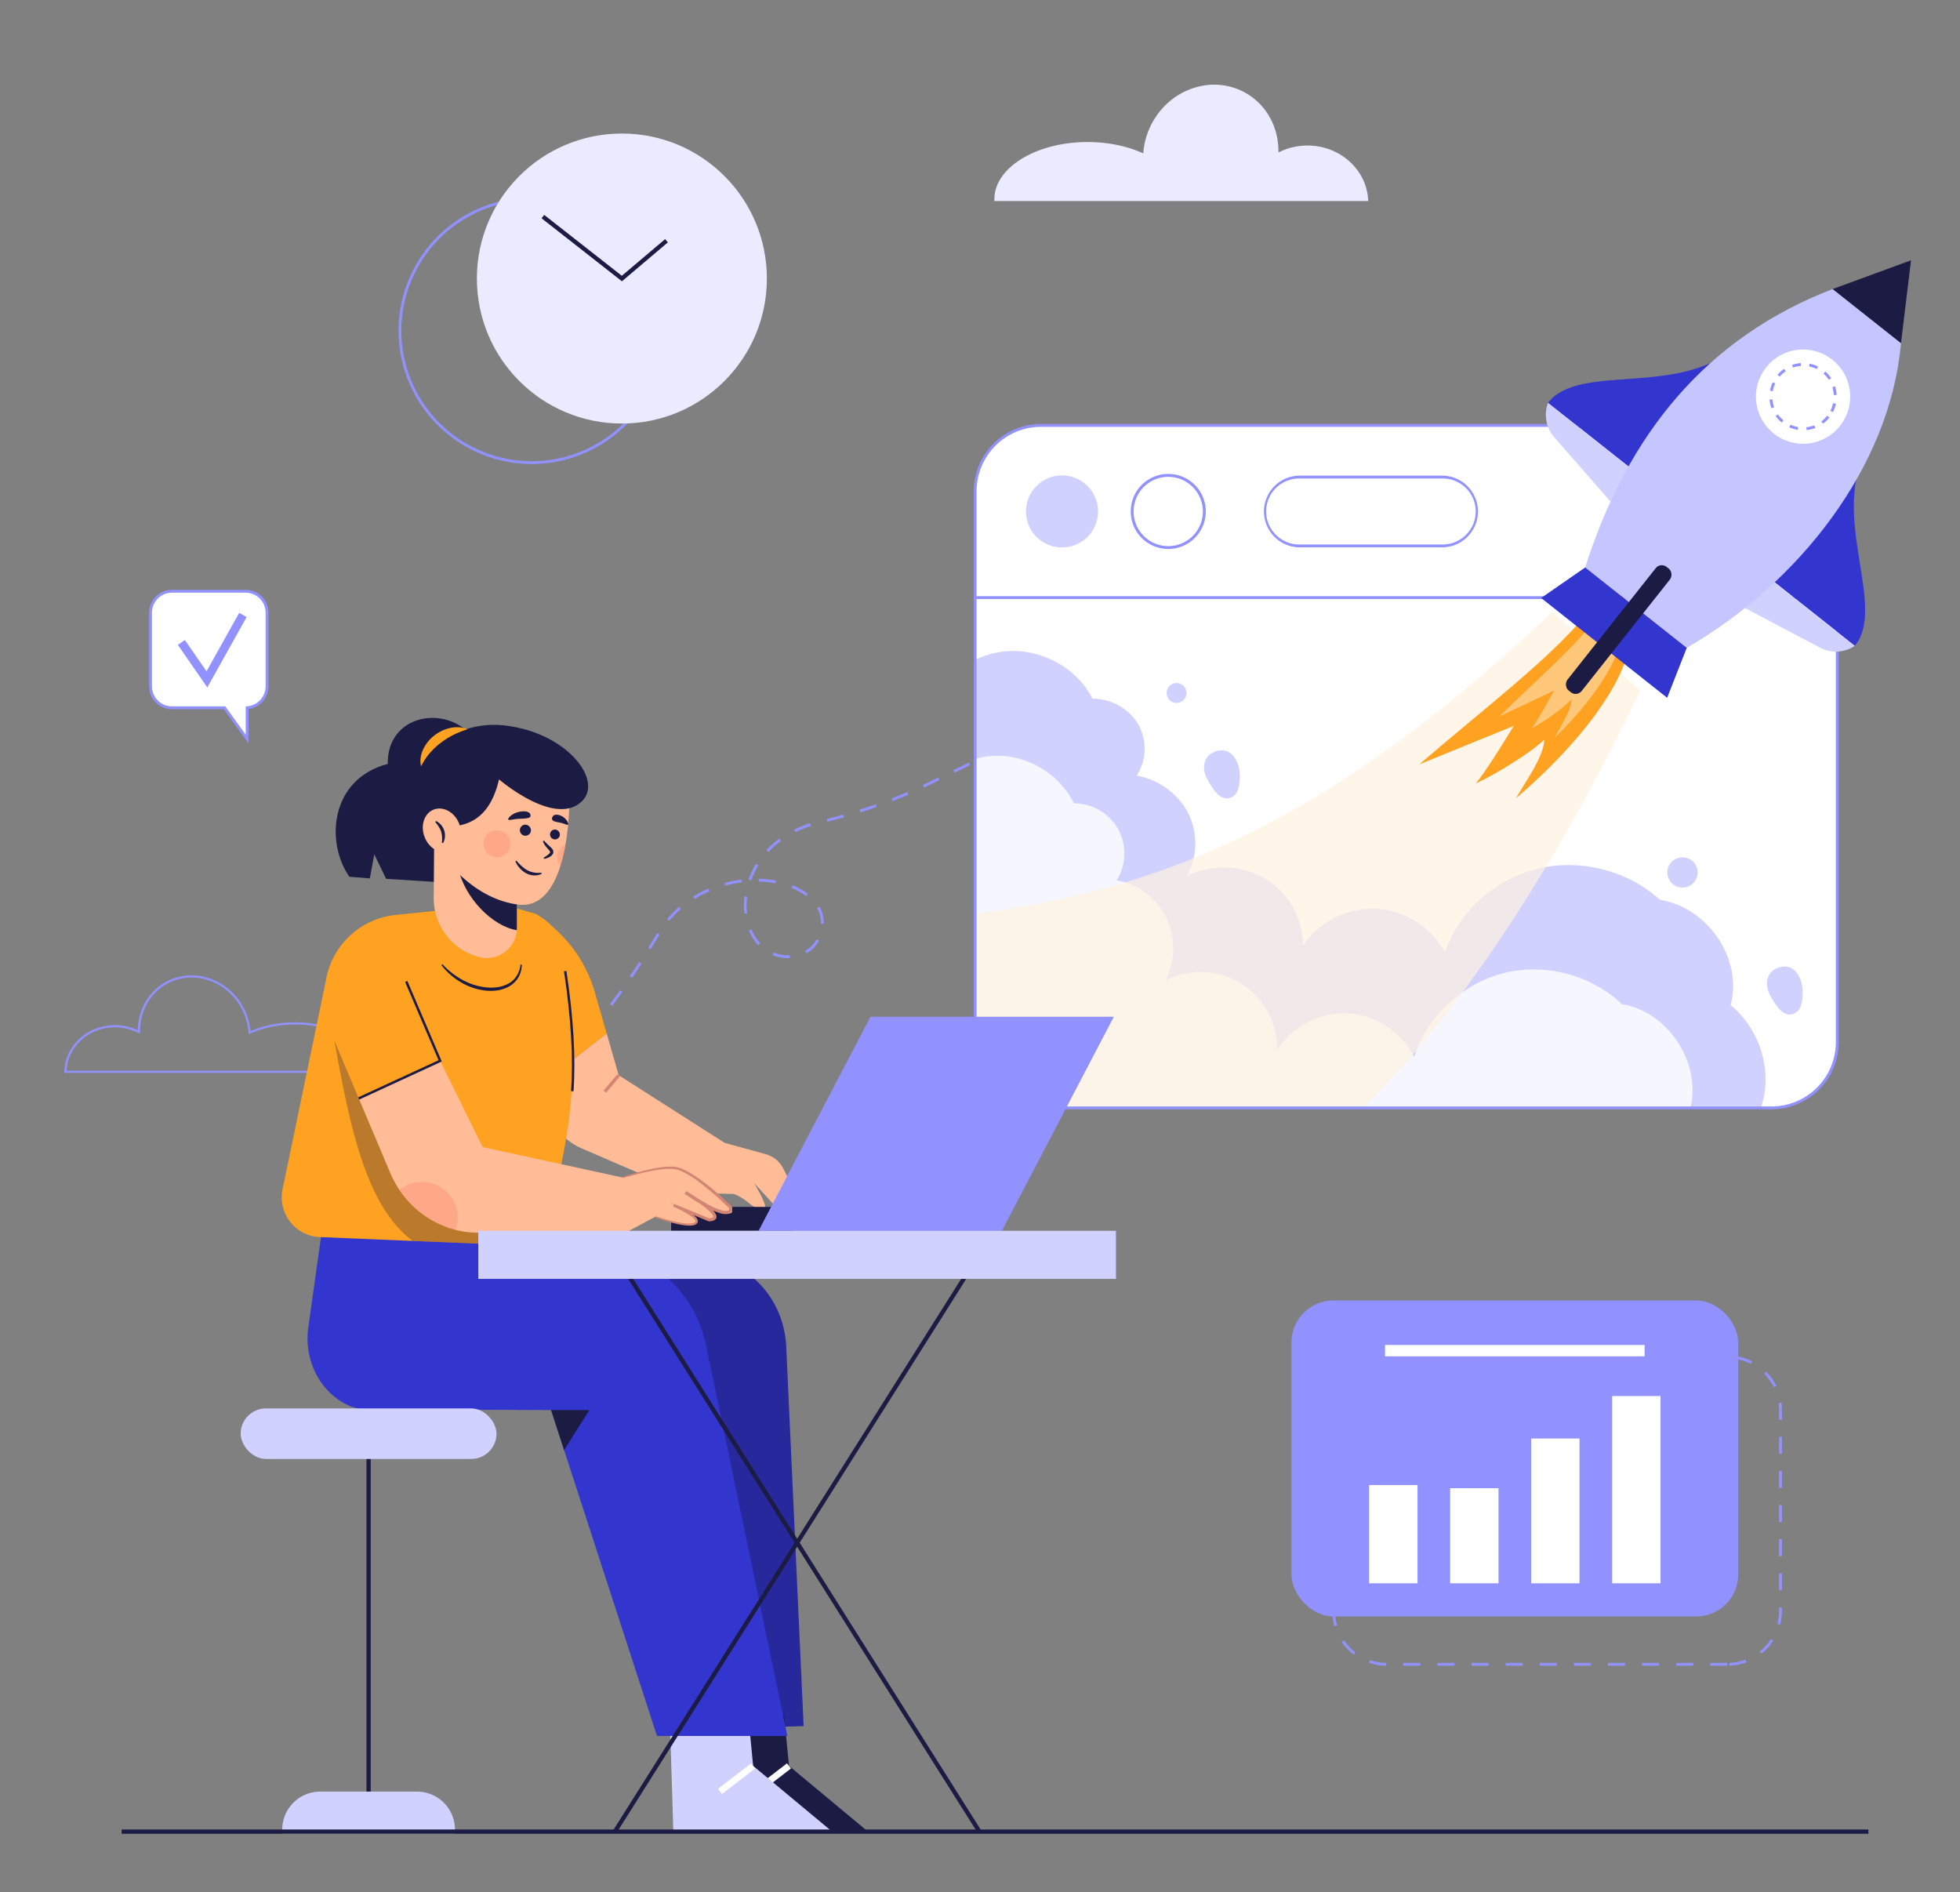 <svg xmlns="http://www.w3.org/2000/svg" xmlns:xlink="http://www.w3.org/1999/xlink" viewBox="0 0 1724 1664"><rect x="0" y="0" width="1724" height="1664" fill="#808080" stroke="none"/><defs><style>.cls-1{fill:none;}.cls-2{fill:#9192ff;}.cls-3{fill:#ebebff;}.cls-4{clip-path:url(#clip-path);}.cls-10,.cls-5{fill:#fff;}.cls-6{fill:#d1d1ff;}.cls-7{opacity:0.8;}.cls-8{fill:#fff2e0;opacity:0.7;}.cls-9{fill:#ffa121;}.cls-10{opacity:0.4;}.cls-11{fill:#3335cf;}.cls-12,.cls-17{fill:#1b1b43;}.cls-13{fill:#c5c5ff;}.cls-14{fill:#ffbc96;}.cls-15{fill:#d28572;}.cls-16{fill:#26289c;}.cls-17{opacity:0.3;}.cls-18{fill:#fe5b52;opacity:0.2;}</style><clipPath id="clip-path"><path class="cls-1" d="M857.78,916.54a57.86,57.86,0,0,0,57.85,57.85H1558.2a57.86,57.86,0,0,0,57.85-57.85v-391H857.78Z"/></clipPath></defs><g id="OBJECTS"><path class="cls-2" d="M457.91,973.43l-1.72-1.81L467,961.27l1.73,1.8Zm21.68-20.77-1.76-1.78c3.53-3.47,7.06-7,10.52-10.65l1.8,1.74C486.68,945.57,483.13,949.17,479.59,952.66ZM500.42,931l-1.85-1.68c3.31-3.64,6.65-7.41,9.93-11.2l1.89,1.63C507.1,923.54,503.75,927.32,500.42,931Zm19.65-22.75-1.93-1.58c3.12-3.8,6.27-7.74,9.35-11.69l2,1.54C526.36,900.47,523.2,904.42,520.07,908.23Zm18.5-23.68-2-1.5c2.93-3.94,5.89-8,8.8-12.11l2,1.45C544.49,876.5,541.52,880.59,538.57,884.55ZM556,860l-2.07-1.4q4.2-6.2,8.27-12.48l2.1,1.36Q560.19,853.82,556,860Zm137-17.33a36.58,36.58,0,0,1-13.47-2.57l.92-2.32a34.19,34.19,0,0,0,12.55,2.39c.62-.06,1.08,0,1.62,0l.12,2.5C694.1,842.7,693.41,842.66,692.94,842.71Zm16.6-4.27-1.25-2.17a27.14,27.14,0,0,0,10-10.07l2.17,1.25A29.75,29.75,0,0,1,709.54,838.44Zm-137.23-3.61-2.12-1.32q3.94-6.36,7.77-12.8l2.15,1.28Q576.27,828.44,572.31,834.83Zm94.49-3.48a43.86,43.86,0,0,1-8.23-13l2.3-1a41.55,41.55,0,0,0,7.76,12.23Zm57.77-18.8-2.5-.06v-.66a25.89,25.89,0,0,0-2.21-10.62c-.37-.83-.79-1.65-1.24-2.44l2.18-1.23c.48.86.93,1.74,1.34,2.64a28.49,28.49,0,0,1,2.43,11.65Zm-135.91-2.62-1.92-1.61A95.54,95.54,0,0,1,597.4,797.5l1.63,1.89A93,93,0,0,0,588.66,809.93Zm66-6.35a62,62,0,0,1-.43-7.24,64.14,64.14,0,0,1,.51-8l2.48.31a63,63,0,0,0-.49,7.72,57,57,0,0,0,.42,6.94ZM611,790.64l-1.31-2.13a103.82,103.82,0,0,1,13.46-7l1,2.3A100.77,100.77,0,0,0,611,790.64ZM709,788.06A55,55,0,0,0,696.24,781l.93-2.32a57.57,57.57,0,0,1,13.36,7.44Zm-70.94-9.13-.66-2.41a108.74,108.74,0,0,1,14.88-2.94l.31,2.48A106.64,106.64,0,0,0,638.07,778.93Zm44-2.07a90.61,90.61,0,0,0-14.7-1.54l.06-2.5a93.31,93.31,0,0,1,15.11,1.58Zm-21.37-2.53-2.35-.84a75.62,75.62,0,0,1,6.6-13.73l2.13,1.31A72.79,72.79,0,0,0,660.71,774.33Zm15.29-25-1.84-1.7c.73-.78,1.48-1.55,2.24-2.31a81.37,81.37,0,0,1,9.15-7.78l1.48,2a78.17,78.17,0,0,0-8.87,7.54C677.42,747.83,676.7,748.58,676,749.33Zm23.66-17.43-1.11-2.24a92.5,92.5,0,0,1,14.11-5.6l.73,2.39A90,90,0,0,0,699.66,731.9Zm28.2-9.18-.62-2.42c4.89-1.25,9.75-2.57,14.45-3.9l.68,2.41C737.65,720.15,732.77,721.46,727.86,722.72Zm28.92-8.22-.75-2.38c4.82-1.52,9.6-3.11,14.2-4.71l.82,2.36C766.43,711.38,761.63,713,756.78,714.5Zm28.39-9.93-.9-2.33c4.68-1.82,9.33-3.72,13.83-5.66l1,2.29C794.56,700.83,789.88,702.74,785.17,704.57Zm27.62-11.93-1.08-2.25,13.49-6.55,1.09,2.25Zm27-13.11-1.09-2.25,13.49-6.56,1.09,2.25Zm27-13.12-1.09-2.25,13.49-6.56,1.09,2.25Zm27-13.12-1.09-2.24,13.49-6.56,1.09,2.25Zm27-13.11-1.09-2.25,13.49-6.56,1.09,2.25Z"/><path class="cls-3" d="M874.63,175.29a13,13,0,0,0,.06,1.53h328.77c-.86-27.1-24.45-48.83-53.38-48.83a55.76,55.76,0,0,0-25.58,6.13c.4-21.09-9.73-41.29-28.41-52.13-28-16.24-64.68-5.22-81.83,24.63a65.62,65.62,0,0,0-8.64,28.29c-13.67-6.25-30.61-10-49-10C911.34,124.93,874.63,147.49,874.63,175.29Z"/><path class="cls-2" d="M327.66,943.54H56.56l0-1c.72-22.94,20.34-40.91,44.66-40.91a47.2,47.2,0,0,1,20,4.45c.18-17.56,9.18-33.55,23.75-42a47.13,47.13,0,0,1,36.12-4.57,52.81,52.81,0,0,1,32.18,25.09,54.52,54.52,0,0,1,7.1,22.24c11.54-5,25.1-7.71,39.29-7.71,37.56,0,68.11,18.93,68.11,42.19a12.37,12.37,0,0,1-.05,1.36ZM58.51,941.67H325.94v-.31c0-22.23-29.71-40.32-66.24-40.32-14.43,0-28.17,2.8-39.73,8.1l-1.24.56-.09-1.35a52.53,52.53,0,0,0-6.95-22.78,51,51,0,0,0-31.05-24.21A45.29,45.29,0,0,0,146,865.74c-14.4,8.36-23.14,24.4-22.81,41.87l0,1.57-1.4-.71a45.06,45.06,0,0,0-20.52-4.93C78.29,903.54,59.71,920.21,58.51,941.67Z"/><g class="cls-4"><path class="cls-5" d="M857.78,916.54a57.86,57.86,0,0,0,57.85,57.85H1558.2a57.86,57.86,0,0,0,57.85-57.85v-391H857.78Z"/><path class="cls-6" d="M818.1,625.27C827,596.85,855,575,885.65,572.73s61.9,15,75.31,41.77c16.31-.15,32.37,8.89,40.29,22.67a43.6,43.6,0,0,1-1.4,45c19.41,3.37,36.84,16.14,45.43,33.31a59.67,59.67,0,0,1-1.22,55c21.37-10.86,48.7-9.88,69.2,2.5s33.42,35.69,32.7,59c13.31-20.88,38.83-33.89,64.2-32.73s49.55,16.43,60.84,38.43c11.91-35.64,43.66-64.41,81.24-73.6s79.73,1.49,107.85,27.33c42.3,6.62,73.12,52.54,62.1,92.51,22.85,18.91,34.53,49.65,29.75,78.31s-25.84,54.26-53.66,65.21L770.59,1027l-62-277.63Z"/><g class="cls-7"><path class="cls-5" d="M806.56,717.47c8.58-28.42,35.69-50.26,65.3-52.59s59.8,15,72.73,41.71a44,44,0,0,1,37.52,67.63,60.53,60.53,0,0,1,42.64,88.31,67.14,67.14,0,0,1,98.4,61.44c12.88-20.89,37.54-33.92,62-32.78s47.87,16.39,58.75,38.38c11.54-35.65,42.24-64.44,78.55-73.66s77,1.42,104.18,27.24c40.86,6.58,70.6,52.48,59.93,92.46,22.05,18.89,33.31,49.62,28.67,78.28s-25,54.28-51.89,65.25l-703.05.11L700.62,841.67Z"/></g><path class="cls-8" d="M1365.5,538.09c-210.61,198.06-360,251.47-548.11,270.56l-12.5,200,197.5,67.5c172.5-5,338.13-254.72,440.44-468.95l-77.33-69.11"/><path class="cls-9" d="M1395.16,540.67c-34.24,40.51-85.88,79.26-146.79,131.6l83.11-33.87c-10.19,16.88-25,40.52-33.35,50.65,19.15-8.84,50-28.29,60.18-38.6,0,14.39-17.34,38.46-24.9,51.61,44.33-37.94,84.66-84.26,97.68-124.94l-35.93-36.45"/><path class="cls-10" d="M1404.87,542.72c-20.26,26.85-50.57,52.73-86.4,87.59l48.5-23c-6.08,11.15-14.92,26.76-19.85,33.47,11.19-6,29.25-19,35.27-25.87-.15,9.41-10.44,25.34-15,34,26.07-25.27,49.91-56,57.88-82.73l-20.44-23.47"/><path class="cls-6" d="M1090.38,680.31c.27,6.27,0,16.84-6.26,20.46-10.44,6-18.65-8.64-22.49-16-4.57-8.81-3.4-19.75,6.94-23.67C1082.23,655.9,1089.88,668.63,1090.38,680.31Z"/><path class="cls-6" d="M1585.5,870.42c.27,6.26,0,16.83-6.26,20.46-10.44,6-18.65-8.64-22.49-16-4.57-8.81-3.4-19.74,6.94-23.67C1577.35,846,1585,858.74,1585.5,870.42Z"/><circle class="cls-6" cx="1034.89" cy="609.48" r="8.75"/><circle class="cls-6" cx="1479.89" cy="767.4" r="13.32" transform="translate(-186.89 738.84) rotate(-26.43)"/></g><path class="cls-2" d="M1558.2,975.64H915.64a59.18,59.18,0,0,1-59.11-59.1V524.33H1617.3V916.54A59.17,59.17,0,0,1,1558.2,975.64ZM859,526.83V916.54a56.67,56.67,0,0,0,56.61,56.6H1558.2a56.66,56.66,0,0,0,56.6-56.6V526.83Z"/><path class="cls-5" d="M1558.2,374.11H915.63A57.85,57.85,0,0,0,857.78,432v93.62h758.27V432A57.84,57.84,0,0,0,1558.2,374.11Z"/><path class="cls-2" d="M1617.3,526.83H856.53V432a59.17,59.17,0,0,1,59.11-59.1H1558.2a59.16,59.16,0,0,1,59.1,59.1ZM859,524.33H1614.8V432a56.66,56.66,0,0,0-56.6-56.6H915.64A56.67,56.67,0,0,0,859,432Z"/><circle class="cls-6" cx="934.17" cy="449.85" r="31.72" transform="translate(307.5 1275.87) rotate(-78.53)"/><circle class="cls-5" cx="1027.59" cy="449.85" r="31.72" transform="translate(-17.11 858.37) rotate(-45)"/><path class="cls-2" d="M1027.59,482.81a33,33,0,1,1,33-33A33,33,0,0,1,1027.59,482.81Zm0-63.43a30.47,30.47,0,1,0,30.46,30.47A30.51,30.51,0,0,0,1027.59,419.38Z"/><rect class="cls-5" x="1112.47" y="419.57" width="186.83" height="60.55" rx="30.27"/><path class="cls-2" d="M1269,481.37H1142.74a31.53,31.53,0,0,1,0-63.05H1269a31.53,31.53,0,0,1,0,63.05Zm-126.29-60.55a29,29,0,0,0,0,58.05H1269a29,29,0,0,0,0-58.05Z"/><path class="cls-11" d="M1526.75,305.11c-50.64,44.33-138,13.78-165.12,49.17l77.55,61.41Z"/><path class="cls-6" d="M1361.63,354.28h0a30,30,0,0,0,5.48,30.26l55,62.95,17.12-31.8Z"/><path class="cls-11" d="M1641.53,396c-31.54,59.45,18.21,137.46-10,172L1554,506.58Z"/><path class="cls-6" d="M1631.51,568h0a30,30,0,0,1-30.71,1.6l-73.86-39.06,27-23.95Z"/><polygon class="cls-12" points="1680.92 228.92 1611.88 254.26 1672.08 301.93 1680.92 228.92"/><path class="cls-13" d="M1672.08,301.93c-9.65,109.26-90.37,211.2-188.42,267.83l-89.34-70.68c37.49-117.95,107.31-202.36,217.56-244.82Z"/><polygon class="cls-11" points="1394.32 499.08 1355.56 525.91 1466.41 613.69 1483.66 569.76 1394.32 499.08"/><circle class="cls-5" cx="1585.96" cy="348.84" r="41.47" transform="translate(-30.09 189.68) rotate(-6.78)"/><path class="cls-2" d="M1589.09,378.23l-.26-2.49a27.25,27.25,0,0,0,7-1.68l.9,2.33A30,30,0,0,1,1589.09,378.23Zm-7.8-.2a29,29,0,0,1-7.48-2.24l1-2.28a26.22,26.22,0,0,0,6.84,2.05Zm22.23-5.41-1.48-2a27.12,27.12,0,0,0,5.13-5l2,1.55A29.14,29.14,0,0,1,1603.52,372.62Zm-36.34-1a29,29,0,0,1-5.32-5.7l2-1.45a26.82,26.82,0,0,0,4.88,5.22Zm45-9.17-2.21-1.16a27.15,27.15,0,0,0,2.43-6.72l2.44.54A29.6,29.6,0,0,1,1612.18,362.49Zm-54-3.44a29.63,29.63,0,0,1-1.7-7.62l2.49-.22a27.18,27.18,0,0,0,1.55,7ZM1613,347.49a27.43,27.43,0,0,0-1.29-7l2.37-.77a29.69,29.69,0,0,1,1.42,7.67Zm-53.66-3.42-2.46-.44a29.37,29.37,0,0,1,2.38-7.44l2.26,1.07A27.07,27.07,0,0,0,1559.32,344.07ZM1608.6,334a27,27,0,0,0-4.68-5.4l1.66-1.87a29.62,29.62,0,0,1,5.11,5.9Zm-43.21-2.75-1.9-1.62a29.7,29.7,0,0,1,5.81-5.22l1.41,2.07A27.09,27.09,0,0,0,1565.39,331.26Zm32.61-6.65a27,27,0,0,0-6.76-2.31l.48-2.45a29.34,29.34,0,0,1,7.39,2.52Zm-20.91-1.33-.81-2.36a29.24,29.24,0,0,1,7.64-1.56l.18,2.49A27.47,27.47,0,0,0,1577.09,323.28Z"/><rect class="cls-12" x="1415.71" y="484.4" width="15.97" height="138.72" rx="6.73" transform="translate(651.34 -764.21) rotate(38.37)"/><path class="cls-2" d="M1519.37,1465h-15v-2.5h15Zm-30,0h-15v-2.5h15Zm-30,0h-15v-2.5h15Zm-30,0h-15v-2.5h15Zm-30,0h-15v-2.5h15Zm-30,0h-15v-2.5h15Zm-30,0h-15v-2.5h15Zm-30,0h-15v-2.5h15Zm-30,0h-15v-2.5h15Zm-30,0h-15v-2.5h15Zm-30,0a48,48,0,0,1-15.11-2.58l.81-2.36a45.61,45.61,0,0,0,14.32,2.44Zm301.81,0-.09-2.5a45.16,45.16,0,0,0,14.25-2.85l.88,2.34A48.08,48.08,0,0,1,1521.17,1465Zm-330.44-9.79a48,48,0,0,1-10.55-11.12l2.06-1.41a45.75,45.75,0,0,0,10,10.55Zm358.78-.84-1.57-1.94a45.5,45.5,0,0,0,9.7-10.83l2.11,1.36A48,48,0,0,1,1549.51,1454.33Zm-375.84-24.16a48,48,0,0,1-1.82-13.13v-2h2.5v2a45.61,45.61,0,0,0,1.72,12.44Zm392.18-1.32-2.42-.61a45.76,45.76,0,0,0,1.39-11.2v-3.37h2.5V1417A47.77,47.77,0,0,1,1565.85,1428.85ZM1174.35,1400h-2.5v-15h2.5Zm393-1.32h-2.5v-15h2.5Zm-393-28.68h-2.5v-15h2.5Zm393-1.32h-2.5v-15h2.5Zm-393-28.68h-2.5v-15h2.5Zm393-1.32h-2.5v-15h2.5Zm-393-28.68h-2.5v-15h2.5Zm393-1.32h-2.5v-15h2.5Zm-393-28.68h-2.5v-15h2.5Zm393-1.32h-2.5v-15h2.5Zm-393-28.68h-2.5v-10a49,49,0,0,1,.27-5.13l2.49.27a46.54,46.54,0,0,0-.26,4.86Zm393-1.32h-2.5V1240a46.83,46.83,0,0,0-.41-6.15l2.48-.33a49.9,49.9,0,0,1,.43,6.48Zm-388.87-27.55-2.28-1a47.92,47.92,0,0,1,8.53-12.75l1.83,1.71A45,45,0,0,0,1178.45,1221.12Zm381.72-1.16a45.41,45.41,0,0,0-8.42-11.85l1.79-1.75a48.07,48.07,0,0,1,8.88,12.49ZM1198,1200.11l-1.2-2.19a47.53,47.53,0,0,1,14.46-5.11l.44,2.46A45.25,45.25,0,0,0,1198,1200.11Zm342-.6a45.24,45.24,0,0,0-13.83-4.45l.37-2.47a47.79,47.79,0,0,1,14.6,4.69Zm-28.62-5h-15v-2.5h15Zm-30,0h-15v-2.5h15Zm-30,0h-15v-2.5h15Zm-30,0h-15v-2.5h15Zm-30,0h-15v-2.5h15Zm-30,0h-15v-2.5h15Zm-30,0h-15v-2.5h15Zm-30,0h-15v-2.5h15Zm-30,0h-15v-2.5h15Zm-30,0h-15v-2.5h15Z"/><rect class="cls-2" x="1135.95" y="1143.77" width="392.97" height="277.89" rx="36.91"/><rect class="cls-5" x="1204.28" y="1306.09" width="42.55" height="86.41"/><rect class="cls-5" x="1275.53" y="1308.86" width="42.55" height="83.64"/><rect class="cls-5" x="1346.79" y="1265.17" width="42.55" height="127.33"/><rect class="cls-5" x="1418.05" y="1227.82" width="42.55" height="164.68"/><rect class="cls-5" x="1218.28" y="1182.91" width="228.31" height="9.98"/><path class="cls-9" d="M523.13,872.49a118.48,118.48,0,0,0-43.57-62.55l-8.44-6.22L478.29,952l55.4-42.85Z"/><path class="cls-14" d="M701.16,1051.67l-12.31-24.1a24.42,24.42,0,0,0-15.26-12.45l-36.21-10-93.16-59.48L533.69,909.1,478.29,952l.5,10.41a54.78,54.78,0,0,0,33,47.66l90.46,39,43,1c13.86,4.77,18.64,16.72,27.23,12.42,3.21-1.6-9.31-22.22-9.31-22.22L684,1063.13Z"/><rect class="cls-15" x="528.72" y="951.34" width="18.81" height="2.87" transform="translate(-536.45 746.29) rotate(-49.66)"/><path class="cls-16" d="M539.13,1111.71l67.78-6c44.12-3.89,82.5,31.73,84.65,78.58l15.31,333.81L613.38,1521Z"/><polygon class="cls-12" points="620.9 1517.71 623.76 1609.92 762.31 1609.92 693.99 1553.07 689.69 1508.64 620.9 1517.71"/><rect class="cls-5" x="661.03" y="1561.43" width="36.79" height="5.73" transform="translate(-813.49 739.77) rotate(-37.61)"/><polygon class="cls-6" points="589.37 1517.71 592.23 1609.92 730.78 1609.92 662.46 1553.07 658.16 1508.64 589.37 1517.71"/><rect class="cls-5" x="629.5" y="1561.43" width="36.79" height="5.73" transform="translate(-820.04 720.52) rotate(-37.61)"/><path class="cls-11" d="M692.56,1526.79H577.9l-81.72-251.45-11.44-35.2-163.39-.72c-10.09-.14-19.75-4.81-28-11.72C276,1213.05,268,1190,271.18,1167.53l14.34-102.25,242.73,31.56a109,109,0,0,1,92.68,85.89Z"/><polygon class="cls-12" points="518.42 1240.14 496.18 1275.34 484.74 1240.14 518.42 1240.14"/><path class="cls-9" d="M488.41,1046.77c-1.18,4.73-2.41,9.46-3.67,14.22l-8.6,35.11-113.23-4.7L281.39,1088a35,35,0,0,1-32.85-42.14l38-182.91A69.44,69.44,0,0,1,348,804.69l93-9.57,30.09,8.6c29.38,15.76,29.41,44.34,30.82,63.06C508.1,948.7,500.5,998.32,488.41,1046.77Z"/><path class="cls-17" d="M411.64,1040.92c-1.17,4.73,74.36,15.31,73.1,20.07l-8.6,35.11-113.23-4.7c-39.55-29.84-54.37-94.77-68.79-176.12Z"/><path class="cls-12" d="M389.14,848a68.09,68.09,0,0,0,16.92,13.41,56,56,0,0,0,20.22,6.83c7,.91,14.41.32,20.57-3,6.3-3.13,10.3-9.74,11-16.89l1.12.07a23.06,23.06,0,0,1-2.85,10.91,21.69,21.69,0,0,1-8.09,8.1c-6.73,3.89-14.73,4.6-22.16,3.65a55.07,55.07,0,0,1-21.07-7.54,59.69,59.69,0,0,1-16.57-14.79Z"/><path class="cls-12" d="M504.44,959.78l-2.14-.15c2.06-28.84,0-64.29-6.2-105.35l2.12-.32C504.42,895.18,506.51,930.78,504.44,959.78Z"/><rect class="cls-12" x="590.32" y="1061.46" width="106.54" height="21.02"/><polygon class="cls-2" points="881.27 1082.48 667.24 1082.48 765.66 894.25 979.69 894.25 881.27 1082.48"/><path class="cls-12" d="M412.72,644.63c-25.08-24.73-72.38-14.34-71.66,27.23-51.6,13.61-54.47,70.23-33.69,99.25l17.92,1.43,3.94-21.14,10.39,21.5,50.17,3.23Z"/><path class="cls-14" d="M454.64,737.07v79c0,.72,0,1.41-.09,2.1a26.51,26.51,0,0,1-33.05,23.59,53.32,53.32,0,0,1-40-52.06l.4-52.6Z"/><path class="cls-12" d="M454.64,771.21V816c0,.72,0,1.41-.09,2.1C433.43,814.67,409,790.22,403,763.59Z"/><path class="cls-14" d="M497.38,742.92a142,142,0,0,1-4.5,18.8c-6.31,20-17.63,36.66-37.9,33.77-47.64-6.82-74.15-55.9-74.15-55.9l32.59-37.26,21.87-29.41,65.56,28.32A247,247,0,0,1,497.38,742.92Z"/><path class="cls-12" d="M394.92,727c20.91-.67,37.08-11.32,44-41.57,0,0,48.73,42,72.61,19.59,20-18.8-13.93-62.06-70.1-67.22A79.6,79.6,0,0,0,384.5,655.2c-27.23,21.82-29.83,72.55-4.39,90.11Z"/><path class="cls-9" d="M370.44,674c-1.37-4.94-.35-10.42,1.86-15.13a33.53,33.53,0,0,1,9.81-12.07,34.46,34.46,0,0,1,14-6.57,25.37,25.37,0,0,1,15.14,1.16,83.89,83.89,0,0,0-13,5.24,69.9,69.9,0,0,0-10.95,7,63.8,63.8,0,0,0-9.38,8.86A52.45,52.45,0,0,0,370.44,674Z"/><ellipse class="cls-14" cx="388.65" cy="730.39" rx="16.3" ry="19.7" transform="translate(-243.59 196.74) rotate(-21.82)"/><path class="cls-12" d="M388.65,741.21a23.46,23.46,0,0,0-.63-9.84c-1-3-2.93-5.7-5.15-8.44l.7-.87a14.32,14.32,0,0,1,6.16,19.47Z"/><path class="cls-12" d="M467,730.64a4.87,4.87,0,1,1-4.84-5.36A5.12,5.12,0,0,1,467,730.64Z"/><path class="cls-12" d="M492.37,734.86a4.33,4.33,0,1,1-3.69-5.26A4.56,4.56,0,0,1,492.37,734.86Z"/><path class="cls-12" d="M466.71,717.19c.19,2.5-3.81,2.74-9.72,2.92s-10,2-10,.41,4.32-5.65,10.14-6.63C463.11,712.87,466.47,714.21,466.71,717.19Z"/><path class="cls-12" d="M485.56,719.6c-.44,2.47,2.51,3.1,6.87,3.87s7.18,3,7.4,1.41-2.55-6-6.76-7.6S486.07,716.66,485.56,719.6Z"/><path class="cls-12" d="M478.54,739.31a41.83,41.83,0,0,0,3.64,3.77l1.93,1.8a10.82,10.82,0,0,1,2,2.28,4,4,0,0,1,.61,1.91,3.75,3.75,0,0,1-.47,2,7.17,7.17,0,0,1-2.31,2.34,14.6,14.6,0,0,1-5.37,1.94l-.41-1a41.15,41.15,0,0,0,4.27-2.92,5.47,5.47,0,0,0,1.33-1.61c.23-.47.16-.63-.1-1.19-.64-1-2.26-2.44-3.33-3.89a16.23,16.23,0,0,1-2.81-4.88Z"/><path class="cls-12" d="M454.28,757c2.93,3.35,6,6.44,9.64,8.4a20.18,20.18,0,0,0,12.19,2.11l.3,1.08a15,15,0,0,1-6.93,1.31,15.78,15.78,0,0,1-6.91-2,22.23,22.23,0,0,1-9.24-10.3Z"/><circle class="cls-18" cx="437.09" cy="742.08" r="11.83"/><path class="cls-18" d="M497.38,742.92a142,142,0,0,1-4.5,18.8,11.82,11.82,0,0,1,4.5-18.8Z"/><polygon class="cls-9" points="362.44 882.78 294.12 915.27 315.54 966.06 387.18 933.03 362.44 882.78"/><path class="cls-13" d="M615.5,1058.94c-1.89-1-3.08-1.59-3.08-1.59l.68-1.35s1.27.61,3.1,1.59Z"/><path class="cls-14" d="M643.83,1066c-2.21,4.36-19.12-3.35-27-7.22,6.1,3.38,16.62,10,11.95,13.67-3.75,2.9-12.07-3.27-39.3-14.56,4.13,1.95,28.47,13.53,22.33,17.91-6.68,4.76-35.34-5.73-35.34-5.73l-24.86,13.36H523l-103.14.66a74.9,74.9,0,0,1-19.12-2.41,85.63,85.63,0,0,1-33.53-17.37,84,84,0,0,1-15.91-17.86,95.14,95.14,0,0,1-8.52-15.94l-27.2-64.43L387.16,933l37.38,75.88,123.26,26.77,34.4-8.6c7.4-1.86,17.86,1.27,24.37,5.25C622.45,1042,645.89,1061.84,643.83,1066Z"/><path class="cls-18" d="M402.56,1071a31.07,31.07,0,0,1-1.87,10.66,85.63,85.63,0,0,1-33.53-17.37,84,84,0,0,1-15.91-17.86A31.54,31.54,0,0,1,402.56,1071Z"/><path class="cls-15" d="M547.63,1035.13a235.2,235.2,0,0,1,26-7.14,92.88,92.88,0,0,1,13.45-1.91,40.12,40.12,0,0,1,6.92.18c1.15.23,2.3.53,3.45.8s2.16.83,3.24,1.24c8.39,3.8,15.69,9.24,22.76,14.83s13.73,11.68,20.21,18l.3.29.06.37a5.41,5.41,0,0,1-.68,3.88,4.51,4.51,0,0,1-1.56,1.37,4.38,4.38,0,0,1-1.79.63,14.9,14.9,0,0,1-6.43-.63,63.47,63.47,0,0,1-11.13-4.68c-3.51-1.87-7-3.82-10.32-5.93s-6.65-4.28-10-6.42l1.52-2.43a180.27,180.27,0,0,1,17,11.27,46.38,46.38,0,0,1,7.69,7.07,10.11,10.11,0,0,1,1.49,2.52,4.62,4.62,0,0,1,.34,1.75,3.35,3.35,0,0,1-.73,2,5.29,5.29,0,0,1-2.91,1.62,17.12,17.12,0,0,1-2.76.39l-.28,0-.31-.13-31.11-13,.93-2.19a107.82,107.82,0,0,1,14.22,7.68c2.22,1.58,4.55,3,6.19,5.76a3.35,3.35,0,0,1,.25,2.74,3.67,3.67,0,0,1-1.84,1.9,10.41,10.41,0,0,1-4.29,1c-5.57.13-10.81-1.18-16-2.46s-10.28-3-15.31-4.81l.38-1.06c5,1.69,10.14,3.17,15.29,4.4s10.43,2.29,15.54,2c2.44-.1,5.35-1.17,4.16-2.78-1.12-1.88-3.43-3.48-5.54-4.89a105.61,105.61,0,0,0-14-7.3l.94-2.19,31.23,12.76-.59-.1a14,14,0,0,0,2.24-.32,3,3,0,0,0,1.47-.7c.43-.18-.15-1.72-1.13-2.87A43.42,43.42,0,0,0,619,1061a175.26,175.26,0,0,0-16.77-11l1.51-2.42c3.3,2.11,6.5,4.39,9.85,6.39s6.7,4,10.12,5.87a60.94,60.94,0,0,0,10.58,4.51,12.46,12.46,0,0,0,5.18.6l.55-.09a3.45,3.45,0,0,0,.43-.22c.33-.09.43-.36.65-.52a2.88,2.88,0,0,0,.31-1.81l.36.66c-6.34-6.26-13-12.26-19.9-17.93s-14.1-11.06-22-14.78l-3-1.21c-1-.25-2.06-.54-3.1-.76a38.17,38.17,0,0,0-6.52-.25,94.08,94.08,0,0,0-13.22,1.6,231.25,231.25,0,0,0-26,6.52Z"/><polygon class="cls-12" points="315.98 967.05 315.08 965.1 385.76 932.49 356.32 863.59 358.3 862.74 388.56 933.57 315.98 967.05"/><rect class="cls-12" x="322.34" y="1268.81" width="3.75" height="322.96"/><rect class="cls-6" x="211.7" y="1238.71" width="225.02" height="44.43" rx="22.22"/><path class="cls-6" d="M281.66,1575.71h85.12a33.4,33.4,0,0,1,33.4,33.4v3.67a0,0,0,0,1,0,0H248.25a0,0,0,0,1,0,0v-3.67A33.4,33.4,0,0,1,281.66,1575.71Z"/><rect class="cls-12" x="699.28" y="1056.94" width="3.75" height="599.9" transform="translate(-615.85 583.42) rotate(-32.25)"/><rect class="cls-12" x="401.21" y="1355.02" width="599.9" height="3.75" transform="translate(-820.53 1225.52) rotate(-57.74)"/><rect class="cls-6" x="420.72" y="1082.48" width="560.88" height="42.3"/><path class="cls-2" d="M467.74,408.11A117.22,117.22,0,1,1,585,290.89,117.35,117.35,0,0,1,467.74,408.11Zm0-231.93A114.72,114.72,0,1,0,582.45,290.89,114.84,114.84,0,0,0,467.74,176.18Z"/><circle class="cls-3" cx="547" cy="244.97" r="127.53"/><polygon class="cls-12" points="547.04 247.38 476.34 191.96 478.66 189 546.96 242.55 585.04 210.3 587.46 213.16 547.04 247.38"/><path class="cls-5" d="M216.05,520H151.29a18.87,18.87,0,0,0-18.87,18.87v64.76a18.87,18.87,0,0,0,18.87,18.87H197.5L217.42,650V622.43a18.85,18.85,0,0,0,17.5-18.8V538.87A18.87,18.87,0,0,0,216.05,520Z"/><path class="cls-2" d="M218.67,653.86l-21.81-30.11H151.29a20.14,20.14,0,0,1-20.12-20.12V538.87a20.14,20.14,0,0,1,20.12-20.12h64.76a20.15,20.15,0,0,1,20.12,20.12v64.76a20.19,20.19,0,0,1-17.5,19.93ZM151.29,521.25a17.63,17.63,0,0,0-17.62,17.62v64.76a17.63,17.63,0,0,0,17.62,17.62h46.85l18,24.89V621.27l1.16-.09a17.67,17.67,0,0,0,16.34-17.55V538.87a17.64,17.64,0,0,0-17.62-17.62Z"/><polygon class="cls-2" points="182.34 604.58 156.42 567.13 162.58 562.87 181.66 590.42 210.39 539 216.94 542.66 182.34 604.58"/><rect class="cls-12" x="107" y="1609.04" width="1536.44" height="3.75"/></g></svg>